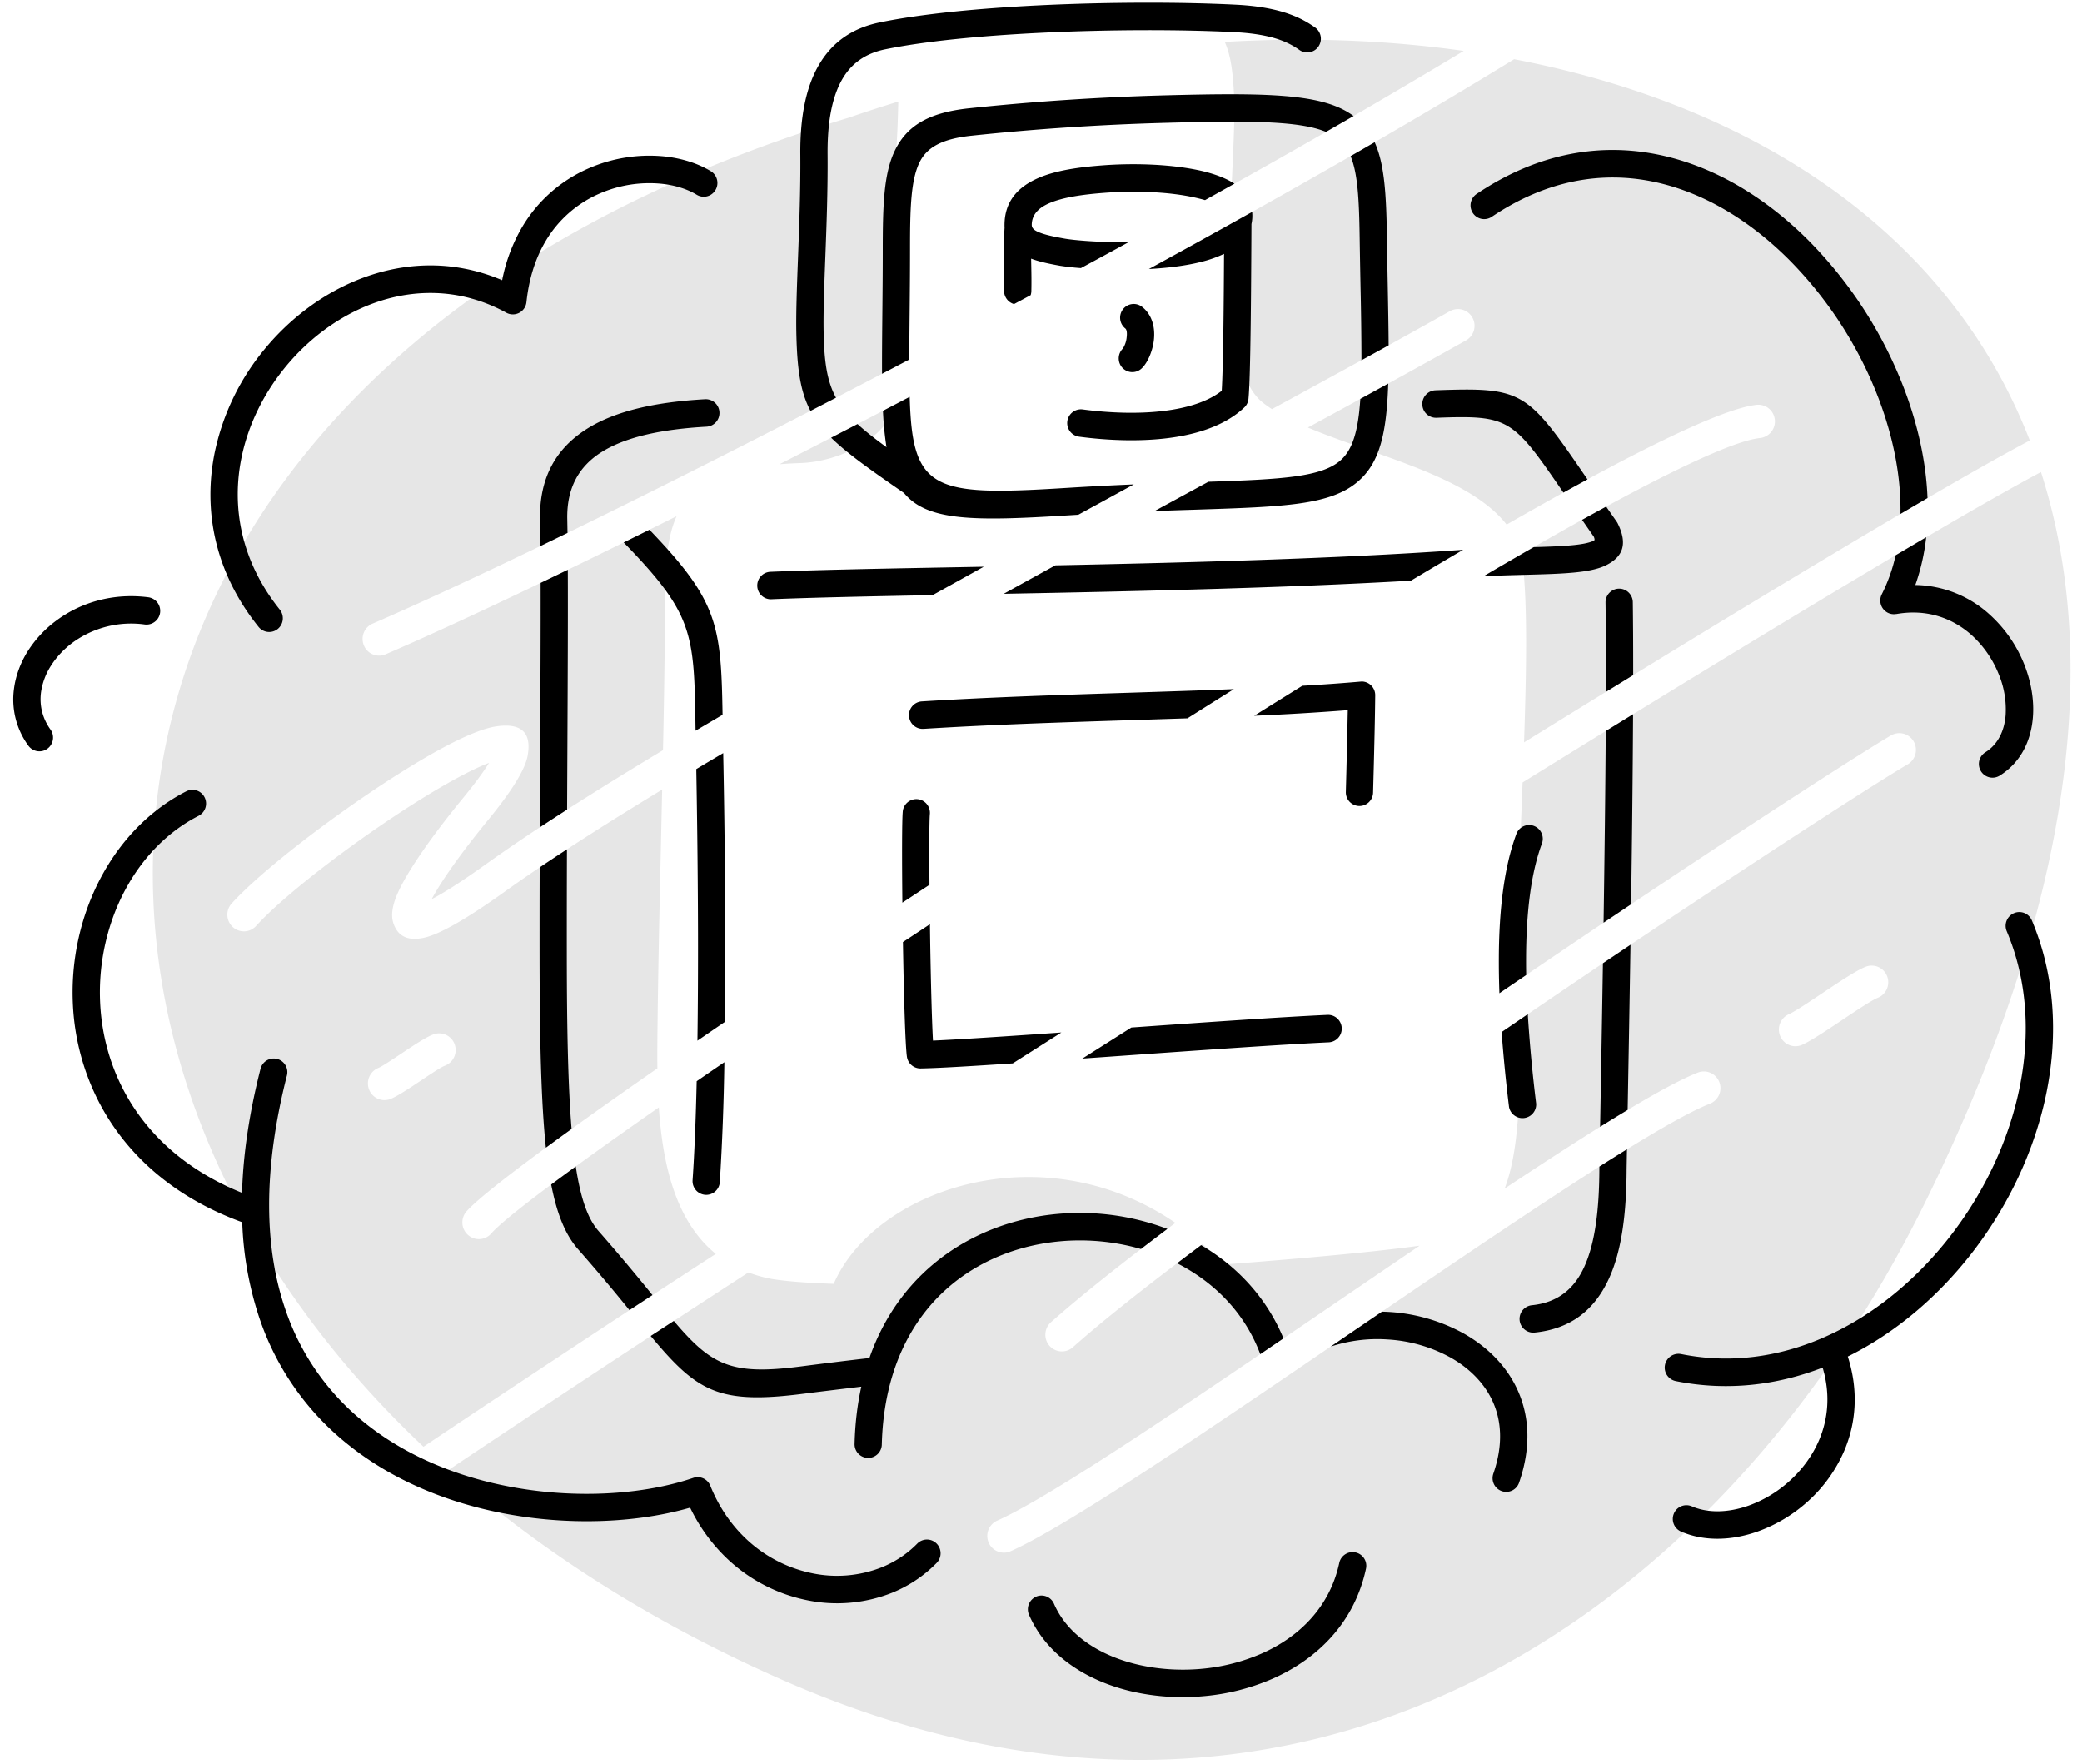 <svg width="72" height="61" viewBox="0 0 72 61" xmlns="http://www.w3.org/2000/svg"><g fill="none" fill-rule="evenodd"><path d="M30.96 13.985c-.242 1.066-1.794 1.978-3.293 2.028-.25.008-.487.022-.71.04 1.309-.67 2.65-1.361 4.004-2.068zM66.515 41.7c-6.97 14.043-21.406 24.34-39.492 16.375-4.518-1.99-8.361-4.46-11.505-7.247a829.175 829.175 0 0 1 10.363-6.826c.2.075.41.139.635.19.404.092 1.241.168 2.316.203 1.425-3.283 7.222-5.255 11.816-2.108-1.767 1.326-3.26 2.508-4.304 3.436a.58.58 0 0 0-.05.814.57.57 0 0 0 .809.05c1.07-.953 2.632-2.183 4.485-3.567.247.218.49.453.727.707 2.82-.214 5.206-.435 6.778-.65-.992.672-2.004 1.362-3.013 2.05-4.898 3.338-9.725 6.628-11.595 7.457a.58.58 0 0 0-.294.762.572.572 0 0 0 .756.296c1.967-.872 6.835-4.19 11.775-7.557 5.226-3.562 10.534-7.18 12.41-7.92a.579.579 0 0 0 .325-.748.572.572 0 0 0-.743-.328c-1.226.484-3.718 2.047-6.68 4.012.471-1.223.568-3.093.498-5.825 6.162-4.205 11.979-7.986 13.441-8.846a.581.581 0 0 0 .206-.791.572.572 0 0 0-.785-.208c-1.416.833-6.935 4.418-12.906 8.482-.051-1.644.066-4.241.167-6.857 8.104-5.02 14.968-9.158 17.925-10.733 2.043 6.36 1.19 14.789-4.065 25.377zm-51.87 8.329C-1.044 35.205 2.425 12.196 29.343 4.073a48.96 48.96 0 0 1 1.723-.56c-.011.359-.018.752-.042 1.18-.116 2.055-.008 5.64-.016 7.968-7.191 3.764-14.044 7.14-18.12 8.903a.579.579 0 0 0-.303.757c.123.294.46.43.751.305 2.5-1.08 6.04-2.766 10.062-4.776-.455 1.008-.394 2.415-.408 4.191a317.384 317.384 0 0 1-.062 3.9c-2.406 1.447-4.52 2.794-6.127 3.945-.838.6-1.448.988-1.872 1.206.39-.732 1.17-1.785 1.94-2.724.87-1.06 1.29-1.776 1.375-2.22.162-.855-.256-1.154-1.09-1.029-.396.06-.948.28-1.587.607-2.343 1.204-6.194 4.018-7.555 5.515a.579.579 0 0 0 .036.814.569.569 0 0 0 .808-.036c1.288-1.418 4.975-4.103 7.232-5.262.314-.162.593-.29.824-.377-.181.298-.483.709-.927 1.251-.932 1.135-1.886 2.452-2.246 3.286-.168.389-.226.732-.136 1.004.147.446.492.639 1.086.5.507-.12 1.388-.6 2.776-1.595 1.444-1.034 3.31-2.232 5.434-3.522-.06 2.733-.13 5.619-.156 7.859-.007.559-.016 1.16-.009 1.78-3.573 2.483-6.075 4.34-6.603 4.949a.58.58 0 0 0 .054.814c.237.21.6.185.807-.055.471-.542 2.642-2.16 5.792-4.357.133 1.977.58 3.936 1.97 5.066-3.487 2.26-7.477 4.9-10.112 6.67zm27.71-48.578c2.831-.167 5.611-.064 8.264.311a275.53 275.53 0 0 1-8.024 4.643c.054-1.27.118-2.398.082-3.104-.038-.728-.098-1.35-.322-1.85zm10.006.597c8.24 1.578 15.014 5.927 17.833 13.183-2.91 1.538-9.576 5.546-17.489 10.44.085-2.49.123-4.845-.052-6.234a2.562 2.562 0 0 0-.049-.268c4.049-2.335 7.135-3.903 8.262-4.022a.576.576 0 0 0 .511-.633.574.574 0 0 0-.628-.515c-1.25.132-4.472 1.746-8.647 4.14-1.311-1.687-4.598-2.39-6.872-3.355a466.2 466.2 0 0 0 5.47-3.014.58.58 0 0 0 .219-.787.572.572 0 0 0-.78-.222c-1.676.945-3.787 2.1-6.152 3.387a4.121 4.121 0 0 1-.316-.225c-1.083-.858-1.192-3.597-1.125-6.174 3.641-2.026 7.03-3.986 9.815-5.7zm12.153 31.384a.572.572 0 0 1 .745.32.579.579 0 0 1-.319.751c-.221.09-.742.439-1.259.785-.52.348-1.037.694-1.358.84a.571.571 0 0 1-.756-.292.579.579 0 0 1 .289-.762c.226-.102.707-.425 1.193-.75.563-.376 1.132-.757 1.465-.892zM14.99 35.767a.572.572 0 0 1 .734.346c.107.3-.046.63-.344.74-.125.045-.488.287-.848.528-.387.258-.772.515-1.018.617a.571.571 0 0 1-.747-.314.578.578 0 0 1 .312-.753c.136-.056.477-.284.82-.513.415-.277.834-.557 1.091-.65z" fill="#E6E6E6"/><path d="M51.589 7.496a.47.47 0 0 1-.655-.13.477.477 0 0 1 .13-.659c2.144-1.442 4.314-1.774 6.33-1.35 1.91.402 3.672 1.485 5.134 2.943a14.82 14.82 0 0 1 3.324 5.149c.476 1.252.759 2.538.806 3.773l-.936.549c.026-1.277-.245-2.647-.753-3.984a13.852 13.852 0 0 0-3.107-4.813c-1.338-1.335-2.938-2.324-4.66-2.686-1.78-.375-3.703-.077-5.613 1.208zm-5.277 46.562a.473.473 0 1 1 .924.201c-.403 1.85-1.668 3.103-3.234 3.793a7.622 7.622 0 0 1-2.372.6 7.917 7.917 0 0 1-2.41-.145c-1.627-.36-3.023-1.26-3.635-2.669a.477.477 0 0 1 .244-.625.47.47 0 0 1 .621.246c.48 1.104 1.623 1.82 2.97 2.118.68.15 1.407.195 2.125.13a6.685 6.685 0 0 0 2.08-.526c1.306-.575 2.357-1.608 2.687-3.123zm23.084-21.857a.477.477 0 0 1 .25-.624.47.47 0 0 1 .619.251c.79 1.872.908 3.922.514 5.912-.399 2.013-1.325 3.97-2.61 5.618-1.165 1.494-2.629 2.739-4.268 3.55.383 1.196.28 2.31-.123 3.259a5.016 5.016 0 0 1-1.247 1.74 5.208 5.208 0 0 1-1.751 1.054c-.9.318-1.845.346-2.644.002a.477.477 0 0 1-.25-.623.47.47 0 0 1 .62-.251c.573.247 1.277.218 1.963-.024a4.256 4.256 0 0 0 1.43-.865c.425-.387.78-.863 1.01-1.405.31-.728.395-1.582.122-2.504-1.592.615-3.318.82-5.077.467a.476.476 0 0 1 .184-.935c1.692.34 3.351.103 4.867-.547 1.702-.728 3.227-1.975 4.42-3.506 1.196-1.534 2.057-3.35 2.427-5.216.359-1.813.255-3.67-.456-5.353zM24.582 5.919a.478.478 0 0 1 .16.653.47.47 0 0 1-.648.162c-.326-.198-.745-.329-1.208-.379a4.307 4.307 0 0 0-2.171.347 4.014 4.014 0 0 0-1.839 1.623c-.34.568-.58 1.27-.67 2.122a.473.473 0 0 1-.716.356c-1.626-.882-3.354-.84-4.869-.2-1.049.444-1.997 1.172-2.742 2.077-.747.907-1.29 1.989-1.526 3.137-.352 1.712-.024 3.586 1.324 5.265a.478.478 0 0 1-.072.668.47.47 0 0 1-.663-.072c-1.544-1.924-1.919-4.078-1.513-6.05a8.246 8.246 0 0 1 1.722-3.555c.842-1.022 1.915-1.845 3.104-2.348 1.587-.67 3.38-.775 5.111-.035a5.797 5.797 0 0 1 .701-1.856 4.957 4.957 0 0 1 2.27-2.004 5.25 5.25 0 0 1 2.649-.42c.6.065 1.153.24 1.596.51zM9.01 36.956a.47.47 0 1 1 .912.235c-.851 3.336-.765 5.98-.07 8.04a8.502 8.502 0 0 0 2.749 3.958c1.215.983 2.662 1.637 4.154 2.024 2.608.675 5.341.534 7.22-.108a.471.471 0 0 1 .589.272c.284.702.68 1.285 1.146 1.748a4.69 4.69 0 0 0 2.339 1.27 4.21 4.21 0 0 0 2.457-.203c.45-.185.864-.456 1.214-.813a.47.47 0 0 1 .667-.005.478.478 0 0 1 .005.672 4.554 4.554 0 0 1-1.532 1.028 5.147 5.147 0 0 1-3.003.25 5.63 5.63 0 0 1-2.809-1.522 6.07 6.07 0 0 1-1.182-1.667c-2.002.58-4.737.672-7.344-.003-1.616-.418-3.187-1.13-4.513-2.202a9.436 9.436 0 0 1-3.052-4.393 11.7 11.7 0 0 1-.58-3.271c-2.48-.903-4.099-2.456-4.997-4.24a8.215 8.215 0 0 1-.86-3.323 8.6 8.6 0 0 1 .493-3.28c.627-1.747 1.816-3.237 3.43-4.061a.47.47 0 0 1 .633.21.477.477 0 0 1-.209.639c-1.39.71-2.42 2.007-2.967 3.532a7.655 7.655 0 0 0-.437 2.919c.045.999.29 2.003.76 2.936.757 1.504 2.103 2.826 4.147 3.65.037-1.298.24-2.725.64-4.292zM5.125 20.653a.474.474 0 0 1-.118.942 3.435 3.435 0 0 0-2.477.614c-.313.23-.573.507-.765.81a2.297 2.297 0 0 0-.347.932c-.054.434.043.878.328 1.275a.478.478 0 0 1-.105.664.47.47 0 0 1-.66-.106 2.706 2.706 0 0 1-.498-1.952c.058-.462.226-.913.484-1.323a3.94 3.94 0 0 1 1.01-1.07c.82-.6 1.922-.942 3.148-.786zm47.314 8.185a.47.47 0 0 1 .606-.279.476.476 0 0 1 .278.61c-.385 1.036-.54 2.403-.548 3.94-.001.2 0 .402.004.607l-.926.63a29.075 29.075 0 0 1-.02-1.24c.008-1.642.18-3.12.606-4.268zm.395 6.233a52.01 52.01 0 0 0 .29 3.092.474.474 0 0 1-.939.115 55.252 55.252 0 0 1-.256-2.59l.905-.617zm-.301 16.2a.47.47 0 0 1-.6.292.476.476 0 0 1-.29-.605c.353-1.017.283-1.886-.063-2.583-.299-.603-.807-1.089-1.427-1.437a5.133 5.133 0 0 0-2.172-.62 5.14 5.14 0 0 0-1.965.248l.705-.48 1.07-.728a6.084 6.084 0 0 1 2.821.75c.782.44 1.427 1.061 1.814 1.842.454.916.553 2.036.107 3.32zm-8.95-4.444c-.532-1.426-1.587-2.486-2.877-3.143.27-.205.548-.414.832-.627 1.245.732 2.266 1.817 2.847 3.224l-.802.546zm-4.126-3.636a7.646 7.646 0 0 0-3.025-.242c-1.129.136-2.226.53-3.162 1.196-1.577 1.121-2.705 3.03-2.775 5.807a.473.473 0 0 1-.482.463.473.473 0 0 1-.46-.486c.018-.709.098-1.368.233-1.979l-.683.082c-.55.067-.985.12-1.295.16-2.971.385-3.696-.068-5.305-1.994l.799-.52c1.301 1.53 1.968 1.886 4.388 1.573a176.605 176.605 0 0 1 2.376-.291c.55-1.576 1.499-2.766 2.66-3.593 1.07-.76 2.316-1.209 3.595-1.363a8.561 8.561 0 0 1 4.05.492c-.315.237-.62.469-.914.695zm-17.689 2.113a68.068 68.068 0 0 0-1.774-2.102c-.431-.488-.73-1.197-.932-2.241.263-.196.546-.405.85-.626.169 1.116.418 1.815.788 2.234a71.976 71.976 0 0 1 1.864 2.215l-.796.52zm-2.89-5.618c-.163-1.553-.215-3.684-.218-6.604-.001-1.006 0-2.044.003-3.086.302-.205.618-.413.944-.627a818.935 818.935 0 0 0-.005 3.713c.003 2.548.044 4.486.165 5.957-.314.226-.61.442-.889.647zm-.21-11.077c.003-.911.008-1.816.012-2.696.01-2.163.02-4.175.016-5.756l.941-.454c.007 1.643-.003 3.837-.015 6.214l-.01 2.077c-.324.209-.64.414-.944.615zm.021-9.727c-.003-.337-.008-.64-.013-.903-.032-1.478.566-2.488 1.634-3.157.997-.624 2.4-.923 4.073-1.016a.473.473 0 0 1 .497.449.474.474 0 0 1-.445.5c-1.522.085-2.777.343-3.627.875-.778.487-1.214 1.233-1.19 2.33l.008.468-.937.454zm20.227-7.523a.477.477 0 0 1-.08-.666.469.469 0 0 1 .66-.082c.04.032.077.064.108.097.276.29.343.692.298 1.066-.04.334-.178.668-.327.861l.001.001a.951.951 0 0 1-.09.1.47.47 0 0 1-.667-.013.478.478 0 0 1 .012-.67v-.001h-.001l.002-.001a.867.867 0 0 0 .131-.388c.015-.127.01-.245-.039-.296l-.008-.008zm4.386-4.031a1.29 1.29 0 0 1-.024.418l-.003.582c-.009 1.592-.024 4.669-.1 5.464a.474.474 0 0 1-.149.303c-.59.554-1.425.861-2.326 1.01-1.144.19-2.408.126-3.38-.004a.474.474 0 0 1 .123-.942c.9.12 2.064.18 3.105.008.662-.11 1.268-.312 1.702-.653.055-.89.072-3.214.08-4.736a4.17 4.17 0 0 1-.775.274c-.545.14-1.185.215-1.823.25 1.21-.663 2.405-1.322 3.57-1.974zM37.381 9.27a8.33 8.33 0 0 1-.72-.08c-.383-.068-.72-.14-1.003-.246l.005.25c.005.26.011.524.003.875a.474.474 0 0 1-.024.138l-.575.308a.475.475 0 0 1-.344-.469c.008-.33.003-.584-.003-.833a14.512 14.512 0 0 1 .02-1.339 1.492 1.492 0 0 1-.002-.107c.008-.812.467-1.309 1.181-1.617.6-.258 1.383-.37 2.208-.432 1.126-.086 2.356-.034 3.3.163.505.106.941.262 1.263.47l-1.017.568a6.169 6.169 0 0 0-.438-.107c-.856-.18-1.99-.225-3.038-.145-.738.056-1.426.15-1.908.358-.369.159-.605.392-.609.749 0 .095.058.162.162.217.21.11.555.185.98.26.329.058 1.216.135 2.207.123-.546.299-1.096.598-1.648.896zm10.582-1.062c.008.604.019 1.176.029 1.709.014.748.027 1.42.03 2.024l-.94.517a120.66 120.66 0 0 0-.032-2.526c-.01-.527-.021-1.093-.03-1.713-.019-1.315-.065-2.221-.313-2.82.28-.161.557-.32.832-.48.34.752.402 1.802.424 3.289zm.045 5.057c-.056 1.731-.297 2.737-1.043 3.382-.952.824-2.57.877-5.57.975-.455.014-.943.03-1.469.05l1.862-1.013c2.514-.084 3.898-.158 4.563-.734.43-.373.62-1.032.692-2.13l.965-.53zM37.29 17.799l-.327.02c-3.267.205-4.894.207-5.699-.77-1.162-.802-1.966-1.369-2.521-1.913l.912-.472c.27.248.599.506 1.002.8a11.177 11.177 0 0 1-.114-1.092l-.009-.165.925-.483c.007.208.015.405.027.592.166 2.7 1.108 2.824 5.422 2.554.824-.051 1.59-.09 2.301-.12l-1.92 1.05zm-9.262-3.59c-.355-.671-.464-1.47-.489-2.715v-.004c-.013-.693.02-1.583.058-2.574.042-1.117.09-2.363.08-3.568-.011-1.31.198-2.332.632-3.084.463-.802 1.163-1.29 2.104-1.485 1.44-.298 3.442-.49 5.517-.592C38.365.067 40.91.07 42.77.166c.802.042 1.376.167 1.797.315.44.155.713.332.908.468a.477.477 0 0 1 .12.661.47.47 0 0 1-.656.121 2.68 2.68 0 0 0-.683-.353c-.347-.122-.833-.226-1.535-.263-1.83-.095-4.341-.097-6.745.022-2.034.1-3.986.286-5.374.572-.664.138-1.155.477-1.475 1.032-.349.604-.516 1.466-.507 2.6.01 1.238-.037 2.488-.08 3.608-.037.982-.07 1.864-.057 2.523v.003c.02 1.035.115 1.705.428 2.279l-.882.455zm2.475-1.283c-.003-.59.003-1.252.01-1.994.007-.7.015-1.474.015-2.321.001-1.5.033-2.586.406-3.379.411-.871 1.16-1.336 2.572-1.486a86.419 86.419 0 0 1 6.707-.446c3.497-.095 5.358-.063 6.42.593.062.038.12.078.177.119l-.954.548c-.934-.384-2.643-.392-5.62-.31a85.552 85.552 0 0 0-6.634.442c-1.032.109-1.559.404-1.814.946-.292.62-.317 1.602-.317 2.973 0 .855-.008 1.628-.015 2.329-.005.54-.01 1.036-.011 1.493l-.942.493zm-2.021-1.453v.002-.002zm-1.804 9.25a.473.473 0 0 1-.49-.457.474.474 0 0 1 .453-.493c1.582-.067 3.956-.112 6.705-.163l.675-.013-1.77.983c-2.255.043-4.195.084-5.573.142zm9.819-1.174c4.576-.093 9.7-.23 13.899-.524l.203-.014c-.588.344-1.19.701-1.806 1.069-4.43.256-9.633.369-14.083.454.597-.33 1.193-.659 1.787-.985zm16.543-.63c1.002-.028 1.756-.063 2.081-.224.03-.014.03-.056-.004-.136l-.405-.583c.285-.159.563-.311.833-.458l.367.526c.013.02.026.041.036.063.347.708.175 1.15-.41 1.44-.544.27-1.523.296-2.812.33-.436.012-.909.024-1.42.048.596-.35 1.174-.686 1.734-1.006zm1.026-1.886c-1.762-2.574-1.877-2.677-4.391-2.586a.473.473 0 0 1-.488-.458.474.474 0 0 1 .455-.492c3.056-.11 3.158.013 5.257 3.08-.271.147-.55.3-.833.456zM53.07 46.08a.474.474 0 1 1-.092-.945c.89-.091 1.456-.562 1.802-1.311.387-.838.525-2.016.53-3.41v-.007l.001-.067c.331-.21.65-.41.953-.598l-.012.68c-.005 1.523-.166 2.829-.615 3.8-.49 1.062-1.297 1.728-2.567 1.858zm2.265-7.116l.01-.548c.025-1.388.057-3.174.088-5.106l.953-.64c-.034 2.159-.07 4.173-.098 5.71-.301.181-.62.377-.953.584zm.12-7.057c.033-2.215.062-4.54.075-6.627l.945-.582c-.01 2.038-.036 4.343-.068 6.571l-.952.638zm.08-7.982c.004-1.164 0-2.218-.012-3.09a.473.473 0 0 1 .466-.48.473.473 0 0 1 .477.469c.01.728.014 1.583.013 2.522l-.943.58zM22.46 18.318c2.367 2.466 2.477 3.284 2.528 6.4l-.934.55-.002-.12c-.049-3.246-.06-3.904-2.483-6.39.294-.144.591-.292.891-.44zm2.55 7.724l.002.115c.014.664.063 3.186.068 6.125.002.99 0 2.026-.01 3.053-.324.22-.64.438-.951.651.017-1.237.022-2.505.02-3.704-.006-2.482-.042-4.677-.06-5.687.305-.183.616-.367.93-.553zm.04 10.688a86.867 86.867 0 0 1-.157 4.144.473.473 0 0 1-.502.443.475.475 0 0 1-.44-.507c.068-.988.113-2.167.142-3.423.311-.215.63-.434.957-.657zm22.434-9.32a.473.473 0 0 1-.484.461.473.473 0 0 1-.458-.488 397.214 397.214 0 0 0 .067-2.825 93.03 93.03 0 0 1-3.235.193c.559-.35 1.114-.696 1.664-1.037a67.18 67.18 0 0 0 2.053-.147c.26.002.47.216.467.478-.004.432-.014.986-.028 1.574-.014.608-.03 1.23-.046 1.79zm-6.42-2.57l-1.976.064c-2.357.075-4.795.153-7.152.3a.473.473 0 0 1-.5-.446.474.474 0 0 1 .444-.503c2.33-.146 4.796-.224 7.179-.3 1.235-.04 2.449-.078 3.612-.125l-.107.067c-.498.311-.998.626-1.5.943zm-9.845 3.227a.472.472 0 0 1 .51-.432c.259.022.45.253.428.514-.022.245-.024 1.232-.014 2.447l-.937.618c-.016-1.513-.015-2.837.013-3.147zm.94 3.893l.01.688c.023 1.354.057 2.656.095 3.335.897-.038 2.55-.148 4.441-.28l-1.682 1.068c-1.442.097-2.597.165-3.154.174a.473.473 0 0 1-.506-.406c-.055-.378-.106-2.087-.136-3.876l-.002-.086.933-.617zm6.966 3.571c2.578-.182 5.198-.365 6.783-.437.26-.012.48.192.492.454a.474.474 0 0 1-.451.495c-1.634.074-4.537.28-7.304.476l-1.215.086 1.695-1.074zm27.487-16.954a7.378 7.378 0 0 1-.375 1.652 3.901 3.901 0 0 1 2.579 1.031 4.623 4.623 0 0 1 1.164 1.661c.256.621.37 1.279.321 1.884-.066.832-.433 1.571-1.148 2.016a.47.47 0 0 1-.649-.154.477.477 0 0 1 .154-.654c.433-.27.658-.741.7-1.282a3.183 3.183 0 0 0-.25-1.445 3.669 3.669 0 0 0-.92-1.319c-.647-.582-1.539-.922-2.61-.733l-.001-.002a.466.466 0 0 1-.295-.044.476.476 0 0 1-.205-.639 5.76 5.76 0 0 0 .478-1.348l1.057-.624z" fill="#000"/></g></svg>
